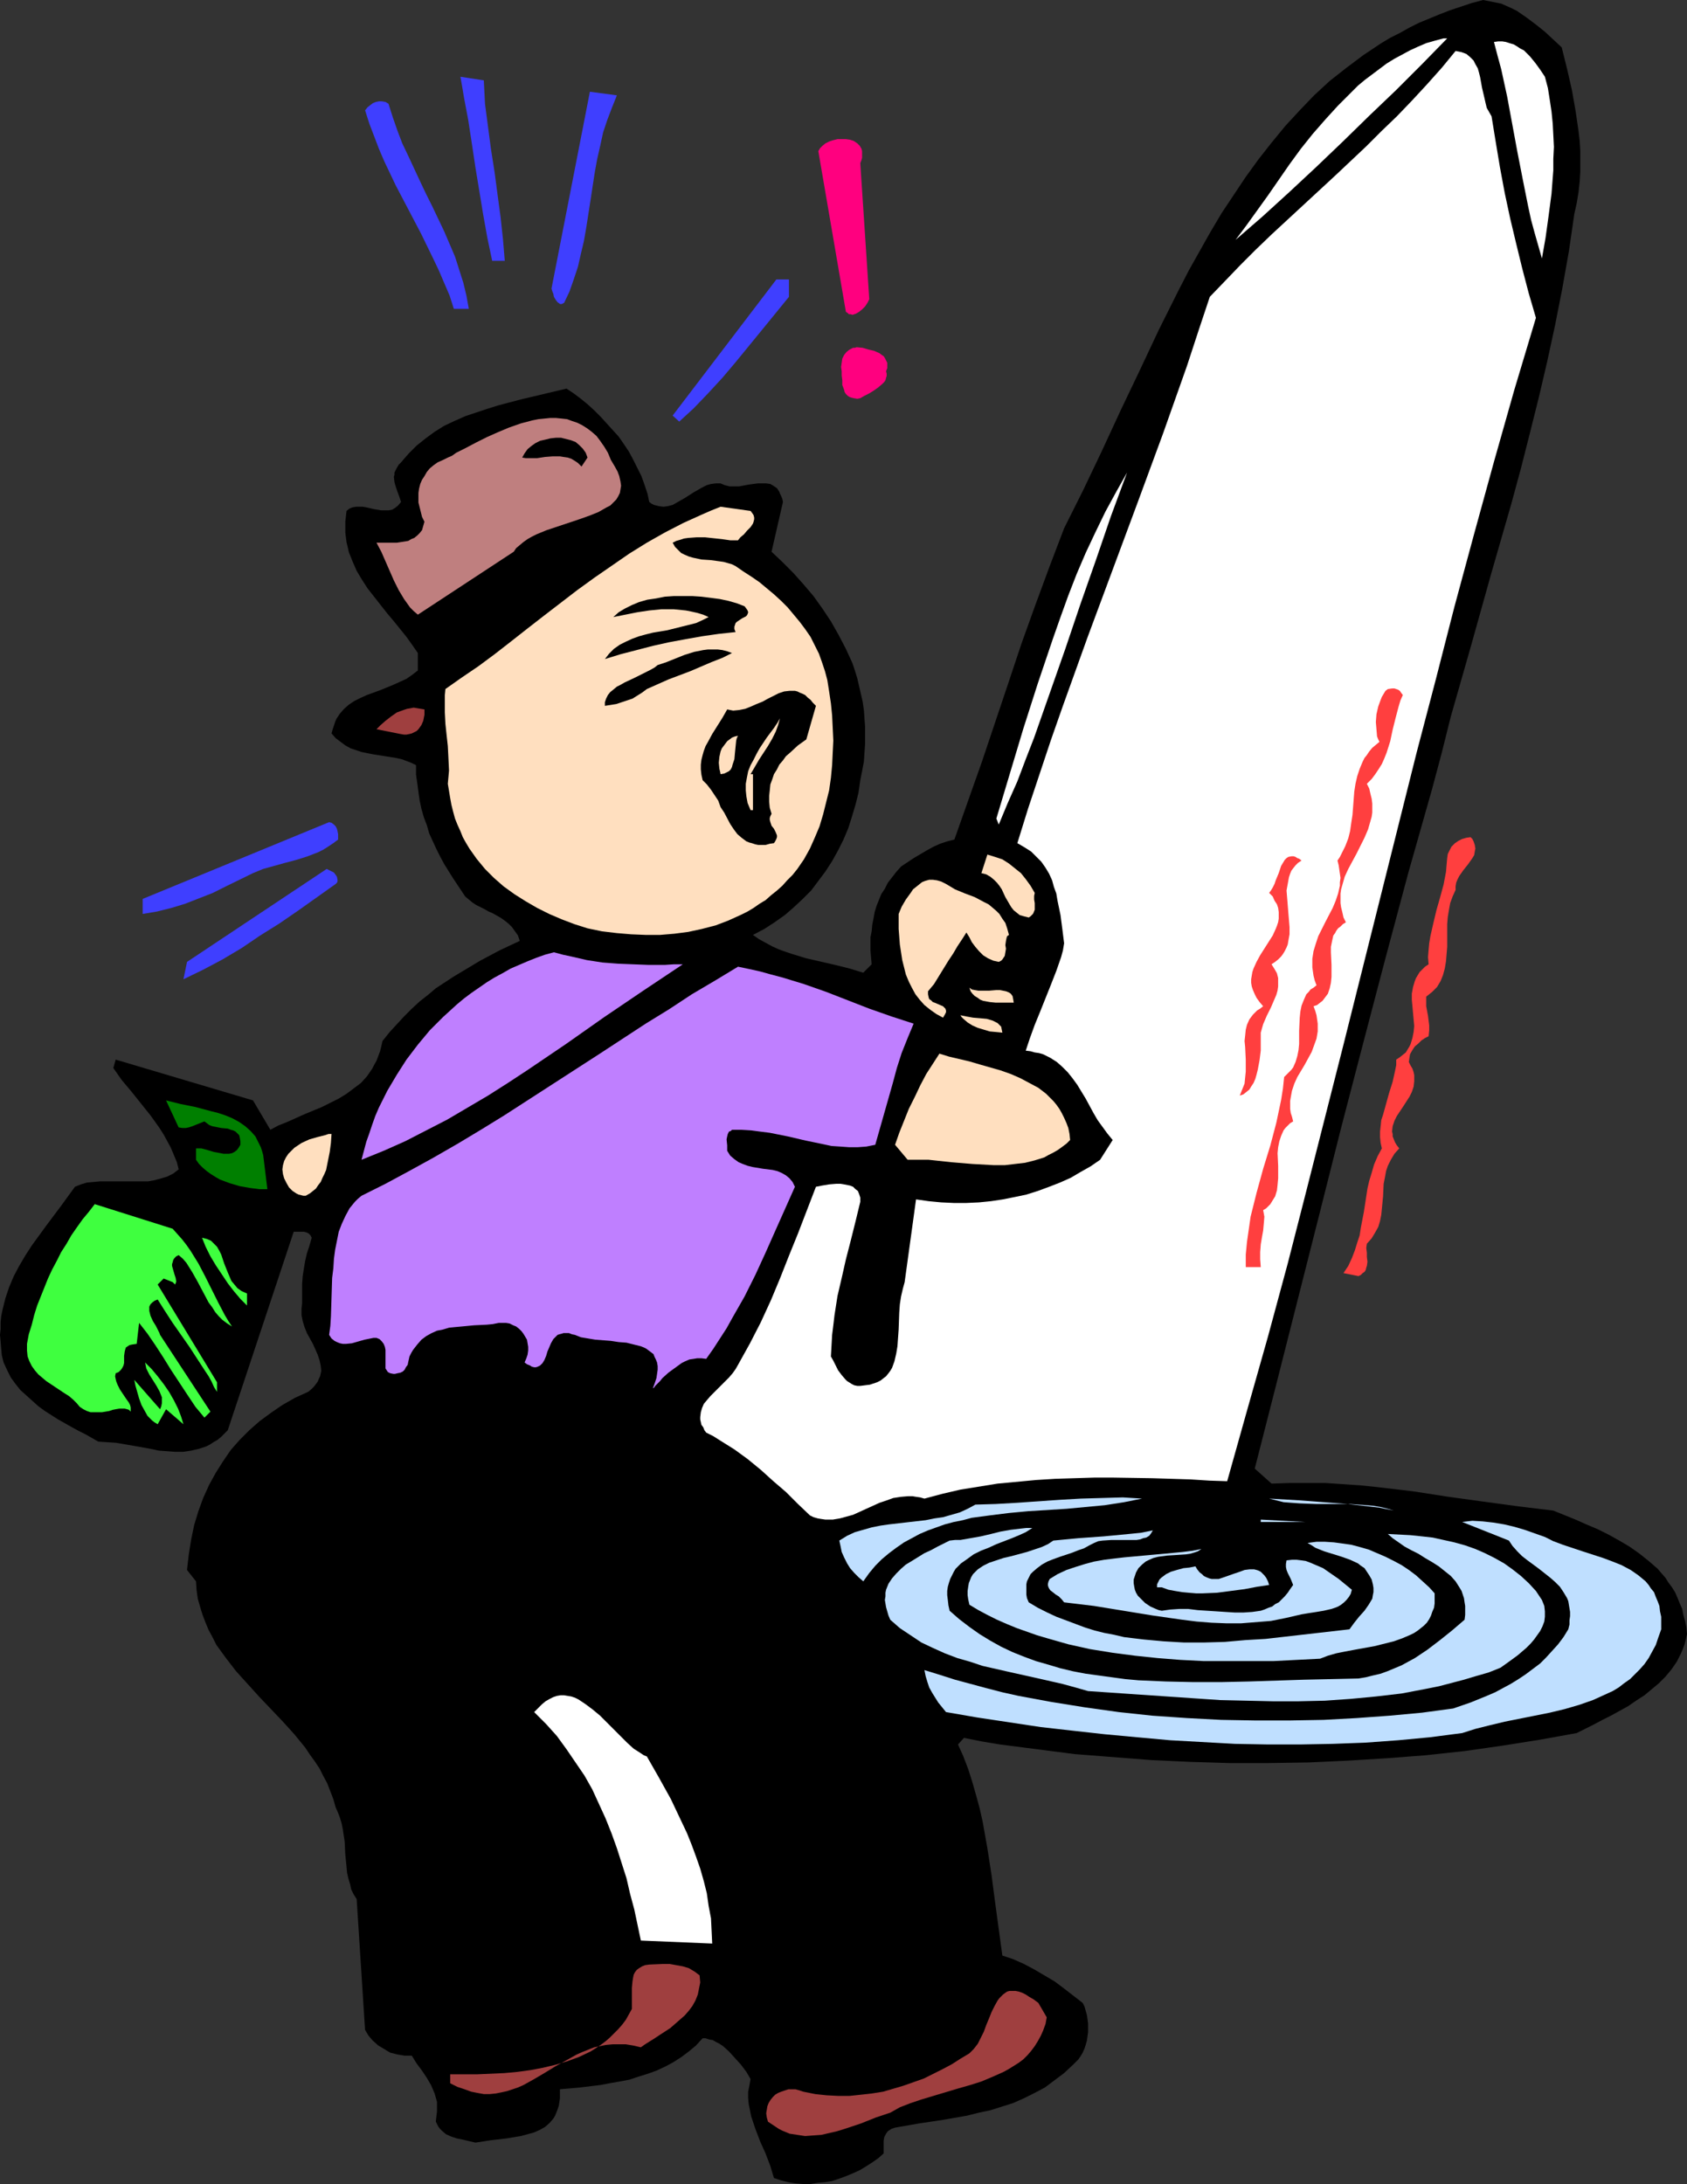 <?xml version="1.0" encoding="UTF-8" standalone="no"?>
<svg
   version="1.0"
   width="120.294mm"
   height="155.711mm"
   id="svg48"
   sodipodi:docname="Fishing 045.wmf"
   xmlns:inkscape="http://www.inkscape.org/namespaces/inkscape"
   xmlns:sodipodi="http://sodipodi.sourceforge.net/DTD/sodipodi-0.dtd"
   xmlns="http://www.w3.org/2000/svg"
   xmlns:svg="http://www.w3.org/2000/svg">
  <rect width="100%" height="100%" fill="#333333" stroke="none"/>
  <sodipodi:namedview
     id="namedview48"
     pagecolor="#ffffff"
     bordercolor="#000000"
     borderopacity="0.25"
     inkscape:showpageshadow="2"
     inkscape:pageopacity="0.0"
     inkscape:pagecheckerboard="0"
     inkscape:deskcolor="#d1d1d1"
     inkscape:document-units="mm" />
  <defs
     id="defs1">
    <pattern
       id="WMFhbasepattern"
       patternUnits="userSpaceOnUse"
       width="6"
       height="6"
       x="0"
       y="0" />
  </defs>
  <path
     style="fill:#000000;fill-opacity:1;fill-rule:evenodd;stroke:none"
     d="m 420.886,12.766 1.454,5.817 1.293,5.656 0.969,5.494 0.808,5.494 0.323,2.747 0.162,2.747 v 2.747 2.747 l -0.162,2.747 -0.323,2.909 -0.485,2.909 -0.646,2.909 -1.454,10.019 -1.777,10.019 -1.939,9.857 -2.1,9.695 -2.262,9.695 -2.424,9.695 -2.424,9.534 -2.585,9.534 -5.493,19.068 -5.332,19.068 -5.493,19.229 -2.424,9.695 -2.585,9.695 -6.463,22.784 -6.14,22.946 -5.978,22.784 -5.978,22.946 -5.816,23.108 -5.816,22.946 -5.816,22.946 -5.816,22.784 4.524,4.04 4.847,-0.162 h 4.847 4.847 l 4.847,0.323 4.685,0.323 4.685,0.485 9.533,1.131 9.371,1.454 9.371,1.293 9.533,1.293 9.371,1.131 5.978,2.424 2.908,1.293 3.07,1.293 2.908,1.454 2.908,1.616 2.747,1.616 2.747,1.939 2.424,1.939 2.424,2.101 2.1,2.424 0.808,1.293 0.969,1.293 0.808,1.293 0.646,1.454 0.646,1.616 0.646,1.454 0.323,1.616 0.485,1.778 0.323,1.616 0.162,1.778 -0.323,1.454 -0.323,1.293 -0.485,1.293 -0.485,1.131 -1.131,2.262 -1.454,2.101 -1.616,1.939 -1.777,1.778 -1.939,1.616 -1.939,1.616 -2.262,1.454 -2.1,1.454 -4.685,2.585 -2.262,1.131 -2.424,1.293 -4.524,2.262 -9.856,1.778 -10.179,1.616 -10.179,1.454 -10.502,1.131 -10.502,0.808 -10.502,0.646 -10.664,0.485 -10.664,0.162 h -10.502 l -10.664,-0.323 -10.502,-0.485 -10.34,-0.808 -10.34,-0.808 -10.017,-1.293 -10.017,-1.293 -4.847,-0.808 -4.847,-0.97 -1.616,1.778 1.454,3.232 1.293,3.393 1.131,3.555 0.969,3.393 0.969,3.555 0.808,3.555 1.293,7.272 1.131,7.272 0.969,7.433 0.969,7.11 0.969,7.11 2.908,0.97 2.908,1.293 2.747,1.454 2.747,1.616 2.747,1.616 2.585,1.939 5.009,3.878 0.485,0.97 0.323,1.131 0.323,1.131 0.162,1.131 0.162,1.131 v 1.293 1.131 l -0.162,1.131 -0.162,1.131 -0.323,1.131 -0.323,0.97 -0.485,1.131 -0.485,0.808 -0.646,0.97 -0.646,0.646 -0.808,0.808 -2.424,2.262 -2.585,1.939 -2.585,1.939 -2.747,1.454 -2.908,1.454 -2.908,1.293 -3.07,0.97 -3.07,0.97 -3.07,0.646 -3.231,0.808 -6.463,1.131 -6.463,0.97 -6.463,1.131 -0.485,0.162 -0.485,0.162 -0.485,0.323 -0.485,0.323 -0.485,0.646 -0.485,0.97 -0.162,0.97 v 1.131 2.262 l -1.454,1.293 -1.616,1.131 -1.777,1.131 -1.616,0.97 -1.777,0.808 -1.939,0.808 -1.777,0.646 -1.939,0.646 -1.939,0.323 -1.939,0.162 -1.939,0.323 h -1.939 l -2.1,-0.162 -1.939,-0.323 -1.939,-0.485 -1.939,-0.646 -0.969,-3.232 -1.293,-3.393 -1.454,-3.232 -1.293,-3.393 -1.131,-3.393 -0.323,-1.616 -0.323,-1.616 -0.162,-1.616 v -1.778 l 0.323,-1.616 0.323,-1.778 -1.131,-1.939 -1.454,-1.939 -1.616,-1.778 -1.616,-1.778 -1.616,-1.454 -0.969,-0.646 -0.969,-0.485 -0.808,-0.485 -0.969,-0.162 -0.969,-0.323 h -0.808 l -1.777,1.939 -1.939,1.616 -1.939,1.454 -2.262,1.454 -2.1,1.131 -2.424,1.131 -2.262,0.808 -2.585,0.808 -2.424,0.808 -2.585,0.485 -2.747,0.485 -2.585,0.485 -5.332,0.646 -5.493,0.485 v 1.293 1.131 l -0.162,1.131 -0.162,0.97 -0.323,0.97 -0.323,0.808 -0.323,0.808 -0.485,0.808 -0.969,1.131 -1.293,1.131 -1.454,0.808 -1.454,0.646 -1.777,0.485 -1.777,0.485 -1.939,0.323 -1.939,0.323 -4.201,0.485 -4.201,0.646 -3.393,-0.808 -1.616,-0.323 -1.454,-0.485 -1.454,-0.646 -1.131,-0.97 -0.485,-0.485 -0.485,-0.646 -0.323,-0.646 -0.323,-0.646 0.162,-1.454 0.162,-1.293 v -1.293 -1.293 l -0.323,-1.131 -0.323,-1.131 -0.485,-1.131 -0.485,-1.131 -1.131,-1.939 -1.293,-1.939 -1.454,-1.939 -1.293,-2.101 h -1.939 l -1.939,-0.323 -1.939,-0.485 -1.616,-0.97 -1.616,-0.97 -1.454,-1.293 -1.131,-1.293 -0.485,-0.808 -0.485,-0.808 -2.262,-35.227 -0.808,-1.293 -0.646,-1.293 -0.323,-1.454 -0.485,-1.616 -0.323,-1.454 -0.162,-1.778 -0.323,-3.232 -0.162,-3.393 -0.485,-3.232 -0.323,-1.616 -0.485,-1.616 -0.485,-1.293 -0.646,-1.454 -0.646,-2.262 -0.808,-2.101 -0.808,-2.101 -1.131,-2.101 -0.969,-1.939 -1.293,-1.939 -1.293,-1.778 -1.293,-1.939 -2.908,-3.555 -3.07,-3.393 -3.231,-3.393 -3.231,-3.393 -3.07,-3.393 -3.07,-3.393 -2.747,-3.555 -1.293,-1.778 -1.293,-1.778 -0.969,-1.939 -1.131,-2.101 -0.808,-1.939 -0.808,-2.101 -0.646,-2.101 -0.646,-2.262 -0.323,-2.262 -0.162,-2.424 -2.424,-3.07 0.485,-4.201 0.646,-4.04 0.808,-3.878 1.131,-3.717 1.293,-3.555 1.616,-3.555 1.777,-3.232 1.939,-3.07 2.1,-3.07 2.424,-2.747 2.585,-2.585 2.747,-2.424 3.07,-2.262 3.07,-2.101 3.393,-1.939 3.555,-1.616 0.808,-0.646 0.808,-0.808 0.485,-0.646 0.485,-0.646 0.323,-0.808 0.323,-0.646 0.323,-1.454 -0.162,-1.454 -0.323,-1.454 -0.485,-1.454 -0.646,-1.454 -0.646,-1.454 -0.808,-1.454 -0.808,-1.454 -0.646,-1.616 -0.485,-1.616 -0.323,-1.616 v -1.616 l 0.162,-1.616 v -1.454 -1.293 -2.424 l 0.162,-2.101 0.323,-2.101 0.323,-1.939 0.485,-2.101 0.646,-1.939 0.646,-2.262 -0.323,-0.646 -0.485,-0.485 -0.646,-0.323 -0.646,-0.162 h -1.293 -1.454 l -17.773,53.487 -0.969,0.97 -0.808,0.808 -0.969,0.808 -1.131,0.646 -0.969,0.646 -0.969,0.485 -1.939,0.646 -2.1,0.485 -2.1,0.323 h -2.262 l -2.1,-0.162 -2.262,-0.162 -2.262,-0.485 -4.524,-0.808 -4.685,-0.808 -2.424,-0.162 -2.424,-0.162 -3.393,-1.939 -1.939,-0.97 -1.777,-0.97 -3.716,-2.101 -3.555,-2.262 -1.777,-1.293 -1.616,-1.454 -1.616,-1.454 L 5.493,374.568 4.201,372.952 2.908,371.175 1.939,369.236 0.969,367.135 0.485,365.196 0.323,363.418 0.162,361.479 0,359.702 0.162,358.086 v -1.778 l 0.162,-1.616 0.323,-1.616 0.808,-3.232 0.969,-2.909 1.293,-3.07 1.454,-2.747 1.616,-2.747 1.777,-2.747 3.878,-5.332 3.878,-5.171 3.878,-5.333 1.616,-0.646 1.616,-0.485 1.777,-0.162 1.777,-0.162 h 3.716 3.716 3.716 1.777 l 1.777,-0.323 1.777,-0.485 1.616,-0.485 1.616,-0.808 1.454,-1.131 -0.485,-1.939 -0.808,-1.939 -0.808,-1.939 -0.969,-1.778 -0.969,-1.778 -1.131,-1.778 -2.424,-3.393 -2.585,-3.232 -2.585,-3.232 -2.585,-3.07 -2.262,-3.232 0.646,-2.262 36.999,10.988 4.685,7.918 2.1,-1.131 2.424,-0.97 4.685,-2.101 4.685,-1.939 2.262,-1.131 2.262,-1.131 2.1,-1.293 1.939,-1.454 1.939,-1.454 1.616,-1.778 1.454,-2.101 0.485,-0.97 0.646,-1.131 0.485,-1.293 0.485,-1.293 0.323,-1.293 0.323,-1.454 1.939,-2.424 1.939,-2.101 1.939,-2.101 2.1,-2.101 2.1,-1.939 2.262,-1.778 2.1,-1.778 4.685,-3.07 2.424,-1.454 4.847,-2.909 5.17,-2.747 5.493,-2.585 -0.485,-1.454 -0.808,-1.131 -0.808,-1.131 -0.808,-0.808 -0.969,-0.808 -1.131,-0.808 -2.262,-1.293 -1.131,-0.485 -1.131,-0.646 -2.262,-1.131 -0.969,-0.646 -0.969,-0.808 -0.969,-0.808 -0.646,-0.97 -2.585,-3.878 -2.424,-3.878 -1.131,-2.101 -0.969,-1.939 -1.939,-4.201 -0.646,-2.262 -0.808,-2.101 -0.646,-2.262 -0.485,-2.262 -0.323,-2.262 -0.323,-2.424 -0.323,-2.262 v -2.585 l -1.293,-0.646 -1.293,-0.485 -1.293,-0.485 -1.454,-0.323 -3.07,-0.485 -3.07,-0.485 -3.231,-0.646 -1.454,-0.485 -1.454,-0.485 -1.454,-0.808 -1.293,-0.97 -1.293,-0.97 -1.131,-1.293 0.323,-1.131 0.323,-0.97 0.323,-0.97 0.323,-0.808 0.969,-1.454 1.131,-1.293 1.293,-1.131 1.454,-0.97 1.616,-0.808 1.777,-0.808 3.555,-1.293 3.555,-1.454 1.777,-0.808 1.777,-0.808 1.616,-1.131 1.454,-1.131 v -4.686 l -1.454,-2.101 -1.616,-2.262 -3.393,-4.201 -1.777,-2.101 -1.777,-2.262 -1.777,-2.262 -1.777,-2.262 -1.454,-2.262 -1.454,-2.424 -1.131,-2.585 -0.969,-2.424 -0.646,-2.747 -0.323,-2.585 v -1.454 -1.454 l 0.162,-1.454 0.162,-1.454 0.808,-0.646 0.808,-0.323 0.969,-0.162 h 0.808 0.969 l 0.969,0.162 2.1,0.485 1.939,0.323 h 0.969 0.969 l 0.969,-0.162 0.808,-0.485 0.808,-0.646 0.808,-0.97 -0.485,-1.454 -0.485,-1.293 -0.485,-1.454 -0.323,-1.131 -0.162,-1.454 0.162,-0.485 v -0.646 l 0.323,-0.646 0.323,-0.646 0.485,-0.808 0.646,-0.646 0.969,-1.131 1.131,-1.293 2.1,-2.101 2.424,-1.939 2.424,-1.778 2.585,-1.616 2.747,-1.293 2.908,-1.293 2.908,-0.97 2.908,-0.97 3.07,-0.97 6.14,-1.616 6.14,-1.454 6.14,-1.454 1.939,1.293 1.939,1.454 1.777,1.454 1.777,1.616 1.777,1.778 1.616,1.778 1.616,1.778 1.616,1.778 1.454,2.101 1.293,1.939 1.131,2.101 1.131,2.262 1.131,2.262 0.808,2.262 0.808,2.424 0.485,2.262 0.646,0.485 0.646,0.323 1.293,0.323 1.293,0.162 1.131,-0.162 1.293,-0.323 1.131,-0.646 1.131,-0.646 1.131,-0.646 2.262,-1.454 1.131,-0.646 1.131,-0.646 1.293,-0.646 1.131,-0.323 1.293,-0.162 h 1.293 l 1.131,0.485 1.293,0.323 h 1.293 1.293 l 2.585,-0.485 2.424,-0.323 h 1.131 1.131 l 1.131,0.162 0.808,0.485 0.969,0.646 0.323,0.485 0.323,0.485 0.162,0.485 0.323,0.646 0.323,0.808 0.162,0.808 -3.07,13.412 v 0 l 2.908,2.747 2.908,2.909 2.747,3.07 2.747,3.232 2.424,3.393 2.262,3.393 2.1,3.717 1.939,3.717 1.777,3.878 0.646,1.939 0.646,2.101 0.485,2.101 0.485,2.101 0.485,2.101 0.323,2.262 0.162,2.262 0.162,2.262 v 2.262 2.424 l -0.162,2.262 -0.162,2.424 -0.485,2.585 -0.485,2.424 -0.485,3.393 -0.808,3.232 -0.969,3.232 -0.969,3.07 -1.293,3.07 -1.454,2.909 -1.616,2.909 -1.777,2.747 -1.939,2.585 -1.939,2.585 -2.262,2.262 -2.424,2.262 -2.424,2.101 -2.747,1.939 -2.747,1.778 -3.07,1.616 1.616,1.131 1.777,0.97 1.777,0.97 1.777,0.808 1.777,0.646 1.939,0.646 3.716,1.131 7.755,1.778 3.878,0.97 3.716,1.131 2.262,-2.262 -0.323,-3.717 v -1.778 -1.778 l 0.323,-1.616 0.162,-1.778 0.323,-1.616 0.323,-1.778 0.485,-1.616 0.646,-1.616 0.646,-1.616 0.969,-1.454 0.808,-1.616 1.131,-1.454 1.131,-1.454 1.293,-1.454 3.393,-2.262 3.554,-2.101 1.777,-0.97 1.777,-0.808 1.939,-0.646 1.939,-0.485 3.716,-10.503 3.716,-10.503 7.109,-21.168 3.555,-10.665 3.716,-10.342 3.878,-10.503 3.878,-10.18 2.585,-5.171 2.585,-5.171 5.009,-10.503 5.009,-10.827 5.17,-10.827 5.17,-10.988 5.332,-10.665 2.747,-5.333 2.908,-5.171 2.908,-5.171 3.07,-5.171 3.231,-4.848 3.231,-4.848 3.393,-4.686 3.555,-4.525 3.716,-4.525 3.878,-4.201 3.878,-4.04 4.201,-3.878 4.524,-3.555 4.524,-3.393 4.847,-3.232 2.424,-1.454 2.585,-1.293 2.585,-1.454 2.585,-1.293 2.747,-1.131 2.747,-1.131 2.908,-1.131 2.908,-0.97 2.908,-0.97 L 399.72,0 l 1.616,0.323 1.616,0.323 1.616,0.323 1.454,0.646 1.454,0.646 1.293,0.646 2.585,1.778 2.585,1.939 2.424,1.939 2.262,2.101 z"
     id="path1" />
  <path
     style="fill:#ffffff;fill-opacity:1;fill-rule:evenodd;stroke:none"
     d="m 390.026,10.342 -6.786,6.948 -6.947,6.948 -7.271,6.948 -7.109,6.948 -7.271,6.948 -7.109,6.625 -7.271,6.625 -7.271,6.302 2.908,-3.878 2.908,-4.04 2.908,-4.04 2.908,-4.201 2.908,-4.201 3.07,-4.201 3.231,-4.04 3.393,-3.878 3.393,-3.717 3.555,-3.555 1.777,-1.778 1.939,-1.616 1.939,-1.454 1.939,-1.454 1.939,-1.454 2.1,-1.293 2.1,-1.131 2.1,-1.131 2.1,-0.97 2.262,-0.97 2.262,-0.646 2.424,-0.646 z"
     id="path2" />
  <path
     style="fill:#ffffff;fill-opacity:1;fill-rule:evenodd;stroke:none"
     d="m 416.362,20.684 0.808,3.07 0.485,3.07 0.485,3.232 0.323,3.232 0.162,3.07 0.162,3.232 -0.162,3.232 v 3.07 l -0.485,6.302 -0.808,6.14 -0.808,5.817 -0.969,5.494 -0.969,-3.393 -0.969,-3.393 -0.969,-3.555 -0.808,-3.717 -1.454,-7.272 -1.454,-7.433 -2.747,-14.866 -1.616,-7.433 -0.969,-3.555 -0.969,-3.717 1.131,-0.162 h 1.131 l 0.969,0.162 0.969,0.323 1.131,0.323 0.808,0.485 0.969,0.646 0.969,0.485 1.616,1.616 1.454,1.778 1.293,1.778 z"
     id="path3" />
  <path
     style="fill:#ffffff;fill-opacity:1;fill-rule:evenodd;stroke:none"
     d="m 401.982,31.349 1.131,6.948 1.131,6.787 1.293,6.948 1.454,6.787 1.616,6.787 1.616,6.625 1.777,6.787 1.939,6.625 -5.816,19.391 -5.493,19.391 -5.332,19.391 -5.332,19.714 -5.009,19.553 -5.17,19.714 -19.711,78.695 -10.017,39.428 -5.009,19.553 -5.332,19.714 -5.493,19.391 -5.493,19.553 -4.847,-0.162 -5.009,-0.323 -10.34,-0.323 -10.34,-0.162 h -5.332 l -5.332,0.162 -5.17,0.162 -5.17,0.323 -5.17,0.485 -5.17,0.485 -5.009,0.808 -5.009,0.808 -4.847,1.131 -4.847,1.293 -1.131,-0.323 -1.131,-0.162 -0.969,-0.162 h -1.131 l -1.939,0.162 -2.1,0.323 -1.777,0.646 -1.939,0.646 -3.555,1.616 -3.554,1.616 -1.777,0.485 -1.777,0.485 -1.939,0.323 h -1.939 l -1.131,-0.162 -0.969,-0.162 -1.131,-0.323 -0.969,-0.485 -3.231,-3.07 -3.231,-3.232 -3.393,-2.909 -3.393,-3.07 -3.555,-2.909 -3.554,-2.585 -3.878,-2.424 -1.777,-1.131 -1.939,-0.97 -0.485,-0.646 -0.323,-0.808 -0.485,-0.646 -0.323,-1.454 v -0.646 l 0.162,-1.293 0.323,-1.131 0.485,-1.131 0.808,-0.97 0.969,-1.131 1.939,-1.939 2.1,-2.101 0.969,-0.97 0.969,-1.131 0.808,-1.131 0.646,-1.131 3.231,-5.817 2.908,-5.656 2.747,-5.979 2.424,-5.817 2.424,-6.14 2.424,-5.979 2.424,-6.302 2.424,-6.302 1.616,-0.323 1.939,-0.323 1.939,-0.162 h 1.131 l 0.969,0.162 0.808,0.162 0.808,0.162 0.808,0.323 0.646,0.646 0.646,0.485 0.323,0.808 0.323,0.97 v 1.131 l -1.293,5.333 -1.293,5.171 -1.293,5.009 -1.131,5.009 -1.131,4.848 -0.808,5.171 -0.323,2.747 -0.323,2.585 -0.162,2.909 -0.162,2.909 0.646,1.131 0.646,1.293 0.646,1.293 0.969,1.293 0.969,1.131 0.485,0.485 1.293,0.808 0.646,0.323 0.808,0.162 h 0.808 l 1.293,-0.162 1.293,-0.162 0.969,-0.323 0.969,-0.323 0.969,-0.485 0.808,-0.646 0.646,-0.485 0.646,-0.808 0.485,-0.646 0.485,-0.808 0.646,-1.778 0.485,-2.101 0.323,-1.939 0.162,-2.262 0.162,-2.262 0.162,-4.525 0.162,-2.262 0.323,-2.101 0.485,-2.101 0.485,-1.778 3.07,-22.3 3.393,0.485 3.393,0.323 3.393,0.162 h 3.393 l 3.393,-0.162 3.231,-0.323 3.231,-0.485 3.231,-0.646 3.07,-0.646 3.07,-0.97 3.07,-1.131 2.908,-1.131 2.908,-1.293 2.747,-1.616 2.585,-1.454 2.585,-1.778 3.393,-5.332 -1.454,-1.778 -1.293,-1.778 -1.293,-1.778 -1.131,-1.939 -2.1,-3.878 -2.262,-3.717 -1.293,-1.778 -1.293,-1.616 -1.454,-1.454 -1.454,-1.293 -1.777,-1.131 -1.939,-0.97 -1.131,-0.323 -1.131,-0.162 -1.131,-0.323 -1.293,-0.162 1.131,-3.393 1.293,-3.555 1.454,-3.555 2.908,-7.272 1.454,-3.717 1.293,-3.717 0.485,-1.778 0.323,-1.939 -0.485,-3.878 -0.485,-3.717 -0.808,-3.878 -0.323,-1.939 -0.646,-1.778 -0.485,-1.778 -0.808,-1.778 -0.969,-1.616 -1.131,-1.616 -1.293,-1.293 -1.454,-1.454 -1.777,-1.131 -1.939,-1.131 2.908,-9.372 3.07,-9.211 3.07,-9.211 3.231,-9.211 6.624,-18.421 6.786,-18.26 6.786,-18.26 6.786,-18.421 6.463,-18.26 3.07,-9.372 3.07,-9.211 4.201,-4.363 4.039,-4.201 4.201,-4.201 4.201,-4.04 8.563,-7.918 8.563,-7.918 8.402,-7.918 4.039,-4.04 4.201,-4.04 4.039,-4.201 4.039,-4.363 4.039,-4.525 3.716,-4.525 0.808,0.162 0.808,0.162 1.293,0.485 0.969,0.808 0.969,0.97 0.485,0.97 0.646,1.131 0.323,1.131 0.323,1.293 0.485,2.747 0.646,2.747 0.323,1.454 0.323,1.293 0.646,1.131 z"
     id="path4" />
  <path
     style="fill:#3f3fff;fill-opacity:1;fill-rule:evenodd;stroke:none"
     d="m 130.386,21.653 0.323,6.302 0.808,6.14 0.808,6.14 0.969,6.14 0.808,6.14 0.808,5.979 0.646,5.979 0.485,5.817 h -3.393 l -1.293,-6.14 -1.131,-6.302 -2.1,-12.766 -0.969,-6.464 -0.969,-6.302 -1.131,-5.979 -0.485,-2.909 -0.485,-2.747 z"
     id="path5" />
  <path
     style="fill:#3f3fff;fill-opacity:1;fill-rule:evenodd;stroke:none"
     d="m 166.254,25.693 -1.293,3.232 -1.293,3.393 -1.131,3.393 -0.808,3.717 -0.808,3.555 -0.646,3.555 -1.131,7.433 -1.131,7.272 -0.646,3.717 -0.808,3.393 -0.808,3.555 -1.131,3.393 -1.131,3.232 -1.454,3.07 -0.323,0.162 -0.323,0.162 h -0.485 l -0.162,-0.162 -0.485,-0.323 -0.485,-0.646 -0.485,-0.808 -0.162,-0.808 -0.323,-0.808 -0.162,-0.646 10.34,-53.002 z"
     id="path6" />
  <path
     style="fill:#3f3fff;fill-opacity:1;fill-rule:evenodd;stroke:none"
     d="m 104.696,27.955 1.131,3.555 1.293,3.717 1.293,3.393 1.616,3.393 3.231,6.948 1.616,3.393 1.616,3.232 3.231,6.787 1.454,3.393 1.454,3.393 1.131,3.555 1.131,3.555 0.808,3.393 0.646,3.555 h -4.039 l -1.131,-3.555 -1.454,-3.393 -1.454,-3.393 -1.616,-3.393 -3.231,-6.625 -3.393,-6.464 -3.393,-6.464 -3.07,-6.464 -1.454,-3.393 -1.293,-3.393 -1.293,-3.393 -1.131,-3.555 0.646,-0.808 0.808,-0.646 0.646,-0.485 0.808,-0.323 0.808,-0.162 h 0.808 l 0.969,0.162 z"
     id="path7" />
  <path
     style="fill:#ff007f;fill-opacity:1;fill-rule:evenodd;stroke:none"
     d="m 231.851,43.953 2.424,36.681 -0.485,0.97 -0.646,0.97 -0.808,0.808 -0.808,0.646 -0.808,0.485 -0.969,0.323 -0.485,-0.162 h -0.485 l -0.323,-0.323 -0.485,-0.323 -7.432,-43.306 0.485,-0.808 0.646,-0.646 0.808,-0.646 0.969,-0.485 0.969,-0.323 1.293,-0.323 h 1.131 1.131 l 1.131,0.162 0.969,0.323 0.969,0.646 0.646,0.646 0.485,0.808 0.162,0.646 v 0.485 0.646 0.646 l -0.162,0.646 z"
     id="path8" />
  <path
     style="fill:#3f3fff;fill-opacity:1;fill-rule:evenodd;stroke:none"
     d="m 212.624,79.988 -3.554,4.363 -3.555,4.363 -7.271,8.888 -3.554,4.201 -3.878,4.201 -3.878,4.04 -1.939,1.778 -1.939,1.778 -1.777,-1.616 27.951,-36.681 h 3.393 z"
     id="path9" />
  <path
     style="fill:#ff007f;fill-opacity:1;fill-rule:evenodd;stroke:none"
     d="m 238.798,100.025 0.162,0.646 v 0.646 l -0.162,0.485 -0.162,0.646 -0.323,0.485 -0.485,0.485 -1.131,0.97 -1.131,0.808 -1.293,0.808 -1.293,0.646 -1.131,0.646 -0.808,0.162 -0.969,-0.162 -0.646,-0.162 -0.485,-0.162 -0.485,-0.323 -0.485,-0.485 -0.323,-0.485 -0.162,-0.646 -0.485,-1.293 v -1.293 l -0.162,-1.293 v -1.131 l -0.162,-1.131 0.162,-1.131 0.162,-1.131 0.485,-0.97 0.646,-0.808 0.808,-0.646 0.969,-0.485 h 0.485 l 0.485,-0.162 1.616,0.162 1.616,0.485 1.454,0.323 1.454,0.646 0.646,0.485 0.485,0.323 0.323,0.485 0.323,0.646 0.323,0.646 v 0.646 0.808 z"
     id="path10" />
  <path
     style="fill:#bf7f7f;fill-opacity:1;fill-rule:evenodd;stroke:none"
     d="m 164.638,123.94 0.969,1.616 0.808,1.454 0.485,1.293 0.323,1.454 0.162,1.131 -0.162,0.97 -0.162,0.97 -0.485,0.97 -0.485,0.808 -0.808,0.808 -0.808,0.808 -0.969,0.485 -1.131,0.646 -1.131,0.646 -2.424,0.97 -2.747,0.97 -2.908,0.97 -2.908,0.97 -2.908,0.97 -2.747,1.131 -1.293,0.646 -1.131,0.646 -1.131,0.808 -0.969,0.808 -0.969,0.808 -0.646,0.97 v 0 l -25.851,16.967 -1.131,-0.97 -0.969,-0.97 -1.616,-2.262 -1.454,-2.424 -1.293,-2.585 -2.262,-5.171 -1.131,-2.585 -1.293,-2.424 h 1.616 1.939 1.939 l 2.1,-0.323 0.969,-0.162 0.808,-0.485 0.808,-0.323 0.808,-0.646 0.646,-0.646 0.646,-0.808 0.323,-1.131 0.323,-1.131 -0.646,-1.293 -0.323,-1.293 -0.323,-1.293 -0.323,-1.293 v -1.293 -1.293 l 0.162,-1.131 0.323,-1.293 0.485,-1.131 0.646,-0.97 0.646,-1.131 0.808,-0.97 0.969,-0.808 1.131,-0.808 1.454,-0.646 1.293,-0.646 1.131,-0.485 1.131,-0.808 2.585,-1.293 2.747,-1.454 2.908,-1.454 2.908,-1.293 3.07,-1.293 3.231,-1.131 3.07,-0.808 1.616,-0.323 1.616,-0.162 1.616,-0.162 h 1.454 l 1.616,0.162 1.454,0.162 1.293,0.485 1.454,0.485 1.293,0.646 1.293,0.808 1.293,0.97 1.293,1.131 0.969,1.293 1.131,1.616 0.969,1.616 z"
     id="path11" />
  <path
     style="fill:#000000;fill-opacity:1;fill-rule:evenodd;stroke:none"
     d="m 158.337,123.294 -1.616,2.424 -0.969,-0.97 -0.969,-0.646 -0.808,-0.485 -0.969,-0.323 -1.131,-0.162 -0.969,-0.162 h -1.939 l -2.1,0.162 -2.1,0.323 h -1.939 -1.131 l -0.969,-0.162 0.646,-1.131 0.808,-1.131 0.969,-0.808 1.131,-0.808 1.293,-0.646 1.454,-0.323 1.293,-0.323 1.454,-0.162 h 1.454 l 1.293,0.323 1.293,0.323 1.293,0.485 0.969,0.808 0.969,0.97 0.808,1.131 z"
     id="path12" />
  <path
     style="fill:#ffffff;fill-opacity:1;fill-rule:evenodd;stroke:none"
     d="m 303.749,127.334 -4.362,11.796 -4.039,11.796 -4.201,11.958 -4.039,11.958 -4.201,11.958 -4.201,11.958 -2.262,5.817 -2.262,5.979 -2.585,5.817 -2.424,5.817 -0.646,-1.616 7.271,-24.239 3.878,-12.119 4.039,-11.958 2.1,-5.979 2.1,-5.817 2.262,-5.817 2.424,-5.656 2.585,-5.494 2.747,-5.656 2.908,-5.332 z"
     id="path13" />
  <path
     style="fill:#ffdfbf;fill-opacity:1;fill-rule:evenodd;stroke:none"
     d="m 202.284,137.676 0.485,0.646 0.323,0.485 0.162,0.646 v 0.485 l -0.162,0.646 -0.162,0.485 -0.646,0.97 -0.969,0.97 -0.808,0.97 -0.969,0.808 -0.646,0.808 h -2.1 l -2.262,-0.323 -4.524,-0.485 h -2.262 l -2.262,0.162 -1.131,0.162 -0.969,0.323 -1.131,0.323 -0.969,0.485 0.646,1.131 0.808,0.808 0.808,0.808 0.969,0.485 1.131,0.485 1.131,0.323 2.262,0.485 2.424,0.162 2.424,0.323 1.131,0.162 1.131,0.323 1.131,0.323 0.969,0.485 2.1,1.454 2.262,1.454 2.1,1.454 1.939,1.616 1.939,1.616 1.939,1.778 1.777,1.778 1.616,1.939 1.616,1.939 1.454,1.939 1.454,2.101 1.131,2.262 1.131,2.262 0.808,2.262 0.808,2.424 0.646,2.424 0.485,3.07 0.485,3.232 0.323,3.232 0.162,3.393 0.162,3.393 -0.162,3.232 -0.162,3.393 -0.323,3.393 -0.485,3.393 -0.808,3.232 -0.808,3.232 -0.969,3.232 -1.293,3.07 -1.293,2.909 -1.616,2.909 -1.777,2.585 -1.293,1.616 -1.454,1.454 -1.293,1.454 -1.454,1.293 -1.616,1.293 -1.454,1.293 -1.616,0.97 -1.616,1.131 -1.616,0.97 -1.616,0.808 -3.555,1.616 -3.393,1.293 -3.716,0.97 -3.716,0.808 -3.716,0.485 -3.878,0.323 h -3.878 l -3.878,-0.162 -3.878,-0.323 -4.039,-0.485 -3.878,-0.808 -3.555,-1.131 -3.393,-1.293 -3.393,-1.454 -3.231,-1.616 -3.07,-1.778 -3.07,-1.939 -2.908,-2.101 -2.585,-2.262 -2.424,-2.424 -2.262,-2.747 -1.939,-2.747 -0.969,-1.616 -0.808,-1.454 -0.646,-1.616 -0.808,-1.778 -0.646,-1.616 -0.485,-1.778 -0.485,-1.939 -0.323,-1.778 -0.323,-1.939 -0.323,-1.939 0.162,-1.778 0.162,-1.778 -0.162,-3.393 -0.162,-3.232 -0.323,-2.909 -0.323,-3.07 -0.162,-3.07 v -3.07 -1.616 l 0.162,-1.616 4.362,-3.07 4.524,-3.07 4.362,-3.232 4.362,-3.393 4.524,-3.555 4.362,-3.393 9.048,-6.948 4.685,-3.393 4.685,-3.232 4.685,-3.232 4.685,-2.909 4.847,-2.747 5.009,-2.585 5.009,-2.262 2.585,-1.131 2.424,-0.97 z"
     id="path14" />
  <path
     style="fill:#000000;fill-opacity:1;fill-rule:evenodd;stroke:none"
     d="m 200.668,163.369 0.485,0.646 0.323,0.485 0.162,0.485 -0.162,0.485 -0.162,0.323 -0.323,0.323 -0.969,0.485 -0.969,0.646 -0.485,0.323 -0.323,0.323 -0.162,0.485 -0.162,0.485 v 0.646 l 0.323,0.808 -4.524,0.485 -4.524,0.646 -4.524,0.808 -4.362,0.808 -4.362,0.97 -4.362,1.131 -4.362,1.131 -4.201,1.293 1.131,-1.454 1.293,-1.293 1.616,-1.131 1.616,-0.808 1.777,-0.808 1.777,-0.646 1.777,-0.485 1.939,-0.485 1.939,-0.323 1.939,-0.323 3.878,-0.97 1.939,-0.485 1.939,-0.485 1.777,-0.808 1.616,-0.808 -1.454,-0.646 -1.616,-0.485 -1.454,-0.323 -1.616,-0.323 -1.616,-0.162 -1.616,-0.162 h -3.393 l -3.231,0.323 -3.231,0.485 -3.231,0.646 -3.231,0.646 1.454,-1.293 1.616,-0.97 1.939,-0.97 1.939,-0.808 2.262,-0.646 2.262,-0.323 2.424,-0.485 2.424,-0.162 h 2.585 2.424 l 2.424,0.162 2.585,0.323 2.424,0.323 2.262,0.485 2.262,0.646 z"
     id="path15" />
  <path
     style="fill:#000000;fill-opacity:1;fill-rule:evenodd;stroke:none"
     d="m 197.275,175.973 -2.585,1.293 -2.908,1.131 -5.655,2.424 -5.978,2.262 -5.816,2.585 -1.293,0.97 -1.293,0.808 -1.293,0.808 -1.454,0.485 -1.454,0.485 -1.454,0.485 -3.07,0.485 v -0.97 l 0.323,-0.97 0.485,-0.97 0.646,-0.808 0.808,-0.646 0.969,-0.808 0.969,-0.485 1.131,-0.646 2.424,-1.131 2.262,-1.131 2.262,-1.131 1.131,-0.646 0.808,-0.646 2.424,-0.808 2.424,-0.97 2.424,-0.97 2.585,-0.808 2.424,-0.485 1.293,-0.162 h 1.293 1.293 l 1.293,0.162 1.293,0.323 z"
     id="path16" />
  <path
     style="fill:#ff3f3f;fill-opacity:1;fill-rule:evenodd;stroke:none"
     d="m 378.07,187.284 -0.646,1.454 -0.485,1.616 -0.808,3.07 -0.808,3.232 -0.646,3.07 -0.969,3.07 -0.646,1.616 -0.646,1.454 -0.808,1.293 -0.969,1.454 -0.969,1.293 -1.293,1.293 0.646,1.293 0.323,1.454 0.323,1.293 0.162,1.293 v 1.131 1.293 l -0.162,1.131 -0.323,1.131 -0.646,2.262 -0.969,2.262 -2.1,4.201 -2.262,4.201 -0.969,2.101 -0.646,2.262 -0.323,1.131 -0.162,1.131 v 1.293 1.293 l 0.162,1.131 0.323,1.293 0.323,1.454 0.646,1.293 -0.808,0.485 -0.646,0.646 -0.646,0.485 -0.485,0.646 -0.323,0.646 -0.485,0.646 -0.323,1.454 -0.323,1.616 v 1.454 l 0.162,3.393 v 3.232 l -0.162,1.616 -0.323,1.454 -0.485,1.454 -0.485,0.646 -0.485,0.646 -0.485,0.646 -0.646,0.485 -0.808,0.646 -0.969,0.323 0.485,1.293 0.323,1.131 0.162,1.131 0.162,1.131 v 0.97 1.131 l -0.323,1.939 -0.646,1.778 -0.646,1.778 -1.939,3.555 -1.939,3.232 -0.808,1.778 -0.646,1.939 -0.323,1.778 -0.162,0.97 v 0.97 1.131 l 0.162,1.131 0.323,0.97 0.323,1.293 -0.808,0.485 -0.646,0.646 -0.646,0.646 -0.485,0.646 -0.646,1.454 -0.485,1.454 -0.323,1.616 -0.162,1.616 0.162,3.393 v 3.393 l -0.162,1.778 -0.162,1.454 -0.485,1.616 -0.808,1.293 -0.485,0.808 -0.485,0.485 -0.646,0.646 -0.808,0.485 0.323,1.778 -0.162,1.939 -0.162,1.778 -0.323,1.778 -0.323,1.939 -0.162,2.101 v 1.939 l 0.162,2.101 v 0 h -4.039 v 0 -3.393 l 0.323,-3.393 0.485,-3.393 0.485,-3.393 0.808,-3.232 0.808,-3.232 1.777,-6.464 1.939,-6.302 1.616,-6.14 0.646,-3.07 0.646,-3.07 0.485,-3.07 0.323,-3.07 0.646,-0.646 0.646,-0.646 0.646,-0.646 0.485,-0.646 0.646,-1.454 0.485,-1.616 0.323,-1.616 0.162,-1.616 v -3.555 l 0.162,-3.555 0.162,-1.616 0.323,-1.616 0.646,-1.616 0.646,-1.454 0.646,-0.646 0.485,-0.646 0.808,-0.485 0.808,-0.646 -0.485,-1.293 -0.323,-1.293 -0.323,-2.262 v -1.131 -1.131 l 0.323,-2.101 0.646,-2.101 0.646,-1.939 1.939,-3.878 1.939,-3.717 0.808,-1.939 0.646,-1.939 0.485,-2.101 v -0.97 l 0.162,-1.131 -0.162,-1.131 -0.162,-1.131 -0.162,-1.131 -0.323,-1.293 0.646,-0.97 0.485,-0.97 0.969,-1.939 0.808,-2.101 0.485,-1.939 0.323,-2.262 0.323,-2.101 0.323,-4.201 0.162,-2.101 0.323,-2.101 0.485,-2.101 0.646,-1.939 0.808,-1.939 0.485,-0.97 0.646,-0.808 0.646,-0.97 0.808,-0.97 0.969,-0.808 0.969,-0.808 -0.323,-0.646 -0.323,-0.808 -0.162,-1.939 -0.162,-1.939 0.162,-2.101 0.485,-2.101 0.646,-1.778 0.323,-0.808 0.485,-0.808 0.485,-0.808 0.646,-0.485 1.131,-0.162 h 0.646 l 0.485,0.162 0.485,0.162 0.485,0.323 0.323,0.485 z"
     id="path17" />
  <path
     style="fill:#000000;fill-opacity:1;fill-rule:evenodd;stroke:none"
     d="m 217.309,199.242 -2.262,1.616 -2.1,1.939 -1.131,0.97 -0.808,1.131 -0.969,1.131 -0.646,1.293 -0.808,1.293 -0.485,1.454 -0.485,1.293 -0.162,1.616 -0.162,1.454 v 1.616 l 0.162,1.616 0.485,1.616 -0.323,0.646 -0.162,0.485 v 0.485 l 0.162,0.646 0.323,0.97 0.646,0.808 0.485,0.97 0.323,0.808 v 0.485 l -0.162,0.485 -0.323,0.646 -0.323,0.485 -1.131,0.162 -1.131,0.323 h -1.939 l -0.808,-0.162 -0.969,-0.323 -0.646,-0.162 -0.808,-0.323 -1.293,-0.97 -1.131,-0.97 -0.969,-1.293 -0.969,-1.454 -1.616,-3.07 -0.969,-1.454 -0.646,-1.778 -0.969,-1.454 -0.969,-1.454 -1.131,-1.454 -1.131,-1.131 -0.323,-1.454 -0.162,-1.454 v -1.293 l 0.162,-1.293 0.323,-1.293 0.323,-1.131 0.485,-1.293 0.646,-1.131 1.131,-2.101 2.747,-4.363 1.293,-2.262 0.808,0.162 0.808,0.162 1.616,-0.162 1.616,-0.323 1.616,-0.646 1.454,-0.646 1.616,-0.646 1.454,-0.808 2.908,-1.454 1.454,-0.485 1.454,-0.162 h 1.454 l 0.646,0.162 0.646,0.323 0.808,0.323 0.646,0.323 0.646,0.646 0.808,0.646 0.646,0.808 0.808,0.808 z"
     id="path18" />
  <path
     style="fill:#9f3f3f;fill-opacity:1;fill-rule:evenodd;stroke:none"
     d="m 114.39,191.162 v 1.454 l -0.323,1.616 -0.485,1.131 -0.808,1.131 -0.485,0.485 -0.646,0.323 -0.646,0.323 -0.646,0.162 -0.808,0.162 h -0.646 l -0.969,-0.162 -0.808,-0.162 -5.655,-1.131 1.131,-1.131 1.293,-1.131 1.454,-1.131 1.616,-1.131 1.777,-0.646 0.969,-0.323 0.969,-0.162 0.808,-0.162 0.969,0.162 0.969,0.162 z"
     id="path19" />
  <path
     style="fill:#ffdfbf;fill-opacity:1;fill-rule:evenodd;stroke:none"
     d="m 210.2,193.586 -0.485,1.778 -0.646,1.778 -0.969,1.939 -1.131,1.939 -2.424,3.717 -2.262,3.878 h 0.646 v 9.695 h -0.646 l -0.808,-1.939 -0.323,-1.778 -0.162,-1.616 v -1.778 l 0.323,-1.778 0.323,-1.616 0.646,-1.616 0.808,-1.454 0.808,-1.616 0.808,-1.454 1.939,-2.909 1.939,-2.585 0.969,-1.454 z"
     id="path20" />
  <path
     style="fill:#ffdfbf;fill-opacity:1;fill-rule:evenodd;stroke:none"
     d="m 198.891,198.272 -0.323,0.646 -0.162,0.646 -0.162,1.616 -0.162,1.616 -0.162,1.778 -0.485,1.454 -0.162,0.646 -0.323,0.646 -0.485,0.485 -0.646,0.323 -0.646,0.323 -0.969,0.162 -0.162,-0.808 -0.162,-0.646 -0.162,-1.616 0.162,-1.616 0.323,-1.454 0.323,-0.808 0.485,-0.646 0.485,-0.646 0.485,-0.646 0.646,-0.485 0.646,-0.485 0.808,-0.323 z"
     id="path21" />
  <path
     style="fill:#3f3fff;fill-opacity:1;fill-rule:evenodd;stroke:none"
     d="m 91.125,226.228 -1.293,0.97 -1.454,0.97 -1.293,0.808 -1.293,0.646 -2.908,1.131 -3.07,0.97 -3.07,0.808 -2.908,0.808 -2.908,0.808 -2.747,1.131 -7.271,3.555 -3.555,1.778 -3.716,1.454 -3.716,1.454 -3.716,1.131 -3.878,0.97 -1.939,0.323 -1.939,0.323 v -4.04 l 50.248,-20.684 0.646,0.162 0.646,0.485 0.485,0.485 0.323,0.646 0.162,0.646 0.162,0.808 v 0.646 z"
     id="path22" />
  <path
     style="fill:#ff3f3f;fill-opacity:1;fill-rule:evenodd;stroke:none"
     d="m 392.288,239.801 -0.808,1.778 -0.646,1.778 -0.323,1.778 -0.323,1.939 -0.162,1.939 v 1.939 4.201 l -0.162,1.939 -0.162,1.939 -0.323,1.939 -0.485,1.778 -0.646,1.616 -0.485,0.808 -0.485,0.808 -0.646,0.646 -0.646,0.646 -0.808,0.646 -0.808,0.646 v 1.293 1.293 l 0.485,2.585 0.162,1.293 0.162,1.293 v 1.293 l -0.162,1.616 -0.969,0.485 -0.969,0.646 -0.808,0.808 -0.969,0.808 -0.646,0.97 -0.646,1.131 -0.162,0.97 -0.162,1.131 0.485,0.97 0.485,0.808 0.323,0.97 0.162,0.808 v 0.808 0.808 l -0.162,1.454 -0.485,1.454 -0.646,1.293 -1.777,2.747 -1.616,2.424 -0.646,1.293 -0.485,1.454 -0.162,1.454 0.162,0.646 v 0.646 l 0.323,0.808 0.323,0.808 0.485,0.808 0.646,0.808 -1.293,1.454 -0.969,1.616 -0.808,1.616 -0.485,1.454 -0.323,1.778 -0.323,1.616 -0.162,3.393 -0.323,3.393 -0.162,1.616 -0.323,1.616 -0.485,1.616 -0.808,1.454 -0.969,1.616 -1.293,1.454 -0.162,1.131 0.162,1.293 v 1.131 l 0.162,1.293 -0.162,1.131 -0.162,0.485 -0.162,0.646 -0.323,0.485 -0.485,0.323 -0.485,0.485 -0.646,0.323 -4.039,-0.808 1.293,-1.939 0.969,-2.101 0.808,-2.101 0.646,-2.101 0.646,-1.939 0.323,-2.101 0.808,-4.201 0.646,-4.201 0.323,-2.101 0.485,-2.101 0.646,-2.101 0.646,-2.262 0.969,-2.262 1.131,-2.101 -0.323,-1.454 -0.162,-1.616 v -1.454 l 0.162,-1.454 0.162,-1.616 0.485,-1.454 0.808,-2.909 0.808,-2.909 0.969,-3.07 0.646,-2.909 0.323,-1.616 v -1.454 l 0.969,-0.646 0.808,-0.646 0.808,-0.646 0.485,-0.808 0.485,-0.808 0.323,-0.646 0.485,-1.616 0.323,-1.616 0.162,-1.616 -0.323,-3.555 -0.323,-3.555 v -1.616 l 0.323,-1.778 0.485,-1.616 0.323,-0.808 0.485,-0.808 0.485,-0.808 0.646,-0.646 0.808,-0.808 0.969,-0.646 -0.162,-1.939 0.162,-1.939 0.162,-1.778 0.323,-1.939 0.808,-3.555 0.808,-3.393 0.969,-3.393 0.969,-3.555 0.646,-3.393 0.162,-1.939 0.162,-1.778 0.162,-1.131 0.485,-0.97 0.485,-0.97 0.969,-0.97 0.969,-0.646 0.969,-0.485 1.131,-0.323 1.131,-0.162 0.485,0.485 0.323,0.646 0.323,0.97 0.162,0.97 -0.162,0.808 -0.162,0.97 -0.485,0.808 -1.131,1.616 -1.293,1.616 -1.131,1.616 -0.485,0.97 -0.323,0.808 -0.162,0.97 z"
     id="path23" />
  <path
     style="fill:#ffdfbf;fill-opacity:1;fill-rule:evenodd;stroke:none"
     d="m 278.867,240.609 -0.162,0.808 v 0.97 l 0.162,0.97 v 0.485 0.323 0.97 l -0.323,0.808 -0.162,0.323 -0.323,0.323 -0.323,0.323 -0.485,0.323 -1.293,-0.323 -1.131,-0.323 -0.808,-0.646 -0.808,-0.646 -0.646,-0.808 -0.485,-0.808 -1.131,-1.939 -0.969,-2.101 -0.646,-0.97 -0.646,-0.808 -0.808,-0.808 -0.969,-0.808 -1.131,-0.646 -1.293,-0.323 1.616,-5.009 2.1,0.646 1.939,0.646 1.777,1.131 1.616,1.293 1.616,1.293 1.293,1.616 1.293,1.778 z"
     id="path24" />
  <path
     style="fill:#ff3f3f;fill-opacity:1;fill-rule:evenodd;stroke:none"
     d="m 350.765,231.883 -0.969,0.646 -0.646,0.646 -0.646,0.808 -0.485,0.646 -0.323,0.808 -0.323,0.97 -0.323,1.778 -0.323,1.778 0.162,1.939 0.323,4.04 0.162,1.939 0.162,1.939 v 1.939 l -0.323,1.778 -0.162,0.97 -0.323,0.808 -0.485,0.97 -0.485,0.808 -0.485,0.646 -0.808,0.808 -0.808,0.646 -0.969,0.646 0.808,1.293 0.646,1.131 0.323,1.293 v 1.131 1.131 l -0.162,1.131 -0.323,1.131 -0.485,1.131 -0.969,2.262 -1.131,2.262 -0.969,2.262 -0.323,1.131 -0.323,1.131 v 1.131 1.131 2.585 l -0.323,2.585 -0.485,2.585 -0.323,1.293 -0.323,1.131 -0.485,1.131 -0.646,0.97 -0.485,0.808 -0.808,0.646 -0.808,0.646 -0.969,0.323 0.646,-1.616 0.646,-1.616 0.162,-1.616 0.162,-1.616 v -3.232 l -0.162,-3.393 -0.162,-1.616 0.162,-1.454 0.162,-1.616 0.323,-1.293 0.646,-1.454 0.969,-1.293 0.485,-0.485 0.646,-0.646 0.808,-0.485 0.808,-0.646 -0.969,-1.131 -0.808,-1.131 -0.485,-0.97 -0.485,-1.131 -0.323,-0.97 -0.162,-0.97 v -0.97 l 0.162,-0.97 0.162,-0.97 0.323,-0.97 0.808,-1.778 0.969,-1.778 2.262,-3.555 1.131,-1.778 0.808,-1.778 0.323,-0.808 0.323,-0.97 0.162,-0.97 v -0.808 -0.97 l -0.162,-1.131 -0.323,-0.97 -0.646,-0.97 -0.485,-1.131 -0.969,-0.97 0.485,-0.646 0.485,-0.808 0.485,-0.97 0.323,-0.97 0.808,-1.939 0.646,-1.939 0.485,-0.808 0.485,-0.808 0.485,-0.485 0.485,-0.323 0.808,-0.162 h 0.646 l 0.485,0.162 0.485,0.323 0.485,0.162 z"
     id="path25" />
  <path
     style="fill:#3f3fff;fill-opacity:1;fill-rule:evenodd;stroke:none"
     d="m 90.478,238.185 -5.009,3.555 -5.009,3.555 -5.17,3.555 -5.17,3.232 -5.009,3.393 -5.17,3.07 -5.17,2.747 -5.332,2.585 0.969,-4.686 37.645,-25.047 0.646,0.323 0.646,0.323 0.646,0.323 0.485,0.646 0.323,0.485 0.162,0.808 v 0.485 l -0.162,0.323 z"
     id="path26" />
  <path
     style="fill:#ffdfbf;fill-opacity:1;fill-rule:evenodd;stroke:none"
     d="m 271.92,251.921 -0.485,0.323 -0.162,0.485 -0.162,0.808 -0.162,1.131 0.162,0.97 -0.162,0.97 -0.162,0.97 -0.323,0.485 -0.323,0.485 -0.323,0.323 -0.646,0.323 -1.454,-0.323 -1.454,-0.646 -1.293,-0.808 -1.131,-1.131 -0.969,-1.131 -0.969,-1.293 -0.646,-1.293 -0.808,-1.293 -1.131,1.778 -1.293,1.939 -1.131,1.939 -1.293,1.939 -2.585,4.201 -1.293,2.101 -1.616,1.939 v 0.808 l 0.162,0.808 0.162,0.485 0.485,0.323 0.485,0.485 0.485,0.162 1.131,0.485 1.131,0.485 0.323,0.323 0.323,0.323 0.162,0.485 v 0.485 l -0.323,0.646 -0.485,0.808 -1.777,-0.97 -1.616,-1.131 -1.616,-1.293 -1.293,-1.454 -1.131,-1.454 -0.969,-1.778 -0.808,-1.616 -0.808,-1.939 -0.485,-1.939 -0.485,-1.939 -0.323,-2.101 -0.323,-2.101 -0.323,-4.201 v -4.04 l 0.808,-1.939 1.131,-1.939 1.293,-1.778 0.646,-0.97 0.808,-0.646 0.808,-0.646 0.808,-0.646 0.808,-0.323 1.131,-0.323 h 0.969 l 1.131,0.162 1.131,0.323 1.293,0.646 2.424,1.454 2.747,1.131 2.585,0.97 2.424,1.293 1.293,0.646 0.969,0.808 1.131,0.97 0.808,0.808 0.808,1.293 0.808,1.131 0.485,1.454 z"
     id="path27" />
  <path
     style="fill:#bf7fff;fill-opacity:1;fill-rule:evenodd;stroke:none"
     d="m 184.026,259.839 -5.332,3.555 -5.332,3.555 -10.502,7.11 -10.34,7.272 -10.502,7.11 -5.17,3.393 -5.332,3.393 -5.493,3.232 -5.493,3.232 -5.655,2.909 -5.655,2.909 -5.816,2.585 -5.978,2.424 0.646,-2.424 0.646,-2.424 0.808,-2.262 0.808,-2.424 0.808,-2.262 0.969,-2.262 1.131,-2.262 1.131,-2.262 2.585,-4.363 2.585,-4.04 3.07,-4.04 3.231,-3.878 3.555,-3.555 3.716,-3.393 1.939,-1.616 1.939,-1.454 2.1,-1.454 2.1,-1.454 2.1,-1.293 2.1,-1.131 2.262,-1.293 4.524,-1.939 2.424,-0.97 2.262,-0.808 2.424,-0.646 2.424,0.646 2.262,0.485 2.1,0.485 2.1,0.485 4.201,0.646 4.201,0.323 4.039,0.162 4.201,0.162 h 4.362 l 2.424,-0.162 z"
     id="path28" />
  <path
     style="fill:#bf7fff;fill-opacity:1;fill-rule:evenodd;stroke:none"
     d="m 246.23,275.836 -1.616,3.878 -1.616,4.04 -1.293,4.04 -1.131,4.201 -4.685,16.482 -2.424,0.485 -2.262,0.162 h -2.424 l -2.262,-0.162 -2.424,-0.162 -2.262,-0.485 -4.685,-0.97 -4.847,-1.131 -4.847,-0.97 -2.585,-0.323 -2.424,-0.323 -2.585,-0.162 h -2.585 l -0.323,0.323 -0.485,0.162 -0.323,0.646 -0.162,0.646 -0.162,0.808 0.162,1.616 v 0.646 0.808 l 0.808,1.293 1.131,0.97 1.131,0.808 1.131,0.485 1.293,0.485 1.293,0.323 2.908,0.485 2.585,0.323 1.293,0.323 1.131,0.485 1.131,0.646 0.969,0.808 0.808,0.97 0.323,0.646 0.323,0.646 -5.332,11.958 -2.585,5.817 -2.747,5.979 -2.908,5.817 -3.231,5.656 -1.616,2.909 -1.777,2.747 -1.777,2.747 -1.939,2.747 -1.293,-0.162 h -1.131 l -0.969,0.162 -1.131,0.162 -1.131,0.485 -0.969,0.485 -1.777,1.293 -1.777,1.293 -1.616,1.454 -0.646,0.808 -0.808,0.808 -0.485,0.485 -0.323,0.485 -0.323,0.162 0.485,-1.293 0.485,-1.454 0.162,-1.131 0.162,-1.131 v -0.97 l -0.162,-0.97 -0.323,-0.808 -0.323,-0.646 -0.323,-0.808 -0.646,-0.485 -0.646,-0.485 -0.646,-0.485 -0.646,-0.323 -0.808,-0.323 -1.939,-0.485 -1.939,-0.485 -2.1,-0.162 -2.1,-0.323 -2.1,-0.162 -2.1,-0.162 -1.939,-0.323 -1.939,-0.323 -1.616,-0.646 -0.808,-0.162 -0.808,-0.323 h -0.808 -0.646 l -0.485,0.162 -0.646,0.162 -0.485,0.162 -0.485,0.485 -0.646,0.646 -0.646,1.131 -0.969,2.262 -0.323,1.131 -0.485,1.131 -0.485,0.808 -0.646,0.646 -0.323,0.162 -0.323,0.162 -0.485,0.162 h -0.485 l -0.646,-0.162 -0.485,-0.323 -0.808,-0.323 -0.646,-0.485 0.485,-1.131 0.323,-0.97 0.162,-1.131 v -0.97 l -0.162,-0.97 -0.162,-0.97 -0.485,-0.808 -0.485,-0.808 -0.485,-0.646 -0.646,-0.646 -0.808,-0.646 -0.808,-0.323 -0.969,-0.485 -0.969,-0.162 h -0.969 -0.969 l -1.616,0.323 -1.616,0.162 -3.393,0.162 -3.393,0.323 -1.777,0.162 -1.616,0.162 -1.616,0.485 -1.616,0.323 -1.454,0.646 -1.454,0.808 -1.293,0.97 -1.131,1.293 -1.131,1.454 -0.485,0.808 -0.485,0.97 -0.323,1.454 -0.162,0.808 -0.485,0.646 -0.323,0.646 -0.485,0.485 -0.646,0.323 -0.808,0.162 -0.646,0.162 h -0.485 l -0.808,-0.162 -0.646,-0.323 -0.323,-0.485 -0.323,-0.485 v -0.808 -1.454 -1.778 -0.97 l -0.162,-0.808 -0.323,-0.808 -0.485,-0.646 -0.646,-0.646 -0.808,-0.323 h -0.808 l -0.808,0.162 -1.616,0.323 -3.393,0.97 -1.616,0.162 h -0.808 l -0.808,-0.162 -0.808,-0.323 -0.646,-0.323 -0.808,-0.646 -0.646,-0.97 0.323,-2.424 0.162,-2.585 0.162,-5.171 0.162,-5.171 0.323,-2.585 0.162,-2.585 0.323,-2.424 0.485,-2.424 0.485,-2.424 0.808,-2.101 0.969,-2.101 1.131,-2.101 1.454,-1.778 0.808,-0.808 0.969,-0.808 6.463,-3.232 6.301,-3.393 6.463,-3.555 6.463,-3.717 6.463,-3.878 6.301,-3.878 12.764,-8.241 12.764,-8.241 12.602,-8.241 6.301,-3.878 6.14,-4.04 6.301,-3.717 6.14,-3.717 3.07,0.646 2.908,0.646 2.908,0.808 3.07,0.808 5.816,1.778 5.978,2.101 5.816,2.262 5.816,2.262 5.978,2.101 z"
     id="path29" />
  <path
     style="fill:#ffdfbf;fill-opacity:1;fill-rule:evenodd;stroke:none"
     d="m 273.212,270.18 h -1.454 -3.393 l -1.616,-0.162 -1.777,-0.323 -0.808,-0.323 -0.646,-0.485 -0.808,-0.485 -0.646,-0.646 -0.485,-0.646 -0.323,-0.97 0.646,0.485 0.808,0.162 0.969,0.162 h 0.969 1.939 l 1.939,-0.162 h 0.969 l 0.808,0.162 0.808,0.162 0.808,0.323 0.485,0.323 0.485,0.646 0.162,0.808 z"
     id="path30" />
  <path
     style="fill:#ffdfbf;fill-opacity:1;fill-rule:evenodd;stroke:none"
     d="m 270.142,278.26 -1.616,-0.162 -1.777,-0.162 -1.616,-0.485 -1.616,-0.485 -1.454,-0.646 -1.293,-0.808 -1.131,-0.97 -0.485,-0.485 -0.323,-0.485 1.616,0.323 1.777,0.323 1.939,0.162 1.777,0.162 1.616,0.485 0.646,0.323 0.646,0.323 0.485,0.485 0.485,0.485 0.162,0.808 z"
     id="path31" />
  <path
     style="fill:#ffdfbf;fill-opacity:1;fill-rule:evenodd;stroke:none"
     d="m 288.4,307.185 -0.969,0.97 -1.293,0.97 -1.131,0.808 -1.131,0.646 -1.293,0.646 -1.131,0.646 -2.585,0.808 -2.585,0.646 -2.747,0.323 -2.747,0.323 h -2.908 l -2.908,-0.162 -2.908,-0.162 -5.816,-0.485 -5.978,-0.646 h -2.747 -2.908 l -3.393,-4.04 1.131,-3.232 2.585,-6.464 1.616,-3.232 1.454,-3.07 1.616,-3.07 1.777,-2.747 1.777,-2.747 2.585,0.808 2.747,0.646 2.747,0.646 2.747,0.808 5.655,1.616 2.747,0.97 2.585,1.131 2.424,1.293 2.424,1.293 2.1,1.616 0.969,0.97 0.969,0.97 0.808,0.97 0.808,1.131 0.646,1.131 0.646,1.293 0.646,1.454 0.485,1.293 0.323,1.616 z"
     id="path32" />
  <path
     style="fill:#007f00;fill-opacity:1;fill-rule:evenodd;stroke:none"
     d="m 71.09,312.517 0.969,7.918 h -0.969 -1.293 l -2.424,-0.323 -2.747,-0.485 -2.747,-0.808 -1.293,-0.485 -1.293,-0.485 -1.131,-0.646 -1.293,-0.808 -1.131,-0.808 -1.131,-0.97 -0.969,-0.97 -0.808,-1.131 v -3.07 h 0.646 0.808 l 1.777,0.485 1.616,0.485 1.777,0.323 0.808,0.162 h 0.808 0.646 l 0.808,-0.162 0.646,-0.323 0.646,-0.485 0.485,-0.646 0.485,-0.808 v -0.97 l -0.162,-0.97 -0.162,-0.646 -0.485,-0.485 -0.485,-0.485 -0.646,-0.323 -0.646,-0.162 -0.808,-0.323 -1.777,-0.162 -1.616,-0.323 -0.808,-0.162 -0.808,-0.323 -0.646,-0.485 -0.646,-0.485 -1.616,0.646 -1.616,0.646 -0.969,0.323 -0.808,0.162 h -0.969 l -0.969,-0.162 -3.393,-7.272 1.939,0.485 1.939,0.485 4.039,0.808 4.201,1.131 1.939,0.485 1.939,0.646 1.939,0.808 1.777,0.97 1.616,1.131 1.454,1.293 1.293,1.454 0.485,0.97 0.485,0.97 0.485,0.97 0.323,0.97 0.323,1.131 z"
     id="path33" />
  <path
     style="fill:#ffdfbf;fill-opacity:1;fill-rule:evenodd;stroke:none"
     d="m 89.347,305.569 -0.162,2.424 -0.323,2.424 -0.485,2.424 -0.485,2.424 -0.485,1.131 -0.485,0.97 -0.485,1.131 -0.646,0.808 -0.646,0.97 -0.808,0.646 -0.808,0.646 -1.131,0.646 h -0.646 l -0.646,-0.162 -0.646,-0.162 -0.646,-0.323 -0.969,-0.646 -0.969,-0.97 -0.646,-1.131 -0.646,-1.293 -0.323,-1.131 -0.162,-1.293 0.162,-1.131 0.323,-1.131 0.485,-0.97 0.646,-0.97 0.808,-0.808 0.808,-0.808 0.969,-0.646 0.969,-0.646 2.1,-0.97 2.262,-0.646 1.939,-0.485 0.969,-0.323 z"
     id="path34" />
  <path
     style="fill:#3fff3f;fill-opacity:1;fill-rule:evenodd;stroke:none"
     d="m 46.532,331.1 1.293,1.454 1.293,1.454 1.131,1.454 1.131,1.616 2.1,3.393 1.777,3.393 1.777,3.555 1.777,3.555 1.777,3.393 0.969,1.616 0.969,1.454 -1.293,-0.808 -1.293,-0.97 -0.969,-0.97 -0.969,-1.131 -0.808,-1.293 -0.969,-1.293 -1.454,-2.747 -1.454,-2.747 -1.454,-2.585 -0.808,-1.293 -0.808,-1.293 -0.969,-1.131 -1.131,-0.97 -0.646,0.323 -0.485,0.485 -0.323,0.485 -0.162,0.646 -0.162,0.485 v 0.485 l 0.323,1.131 0.323,1.131 0.323,0.97 0.162,0.97 -0.162,0.485 -0.162,0.323 -0.323,-0.323 -0.323,-0.323 -0.808,-0.323 -0.808,-0.323 -0.808,-0.323 -1.616,1.616 15.995,26.339 v 2.585 l -0.808,-1.293 -0.646,-1.454 -0.808,-1.454 -0.969,-1.454 -2.1,-3.232 -2.1,-3.232 -4.524,-6.464 -2.1,-3.232 -1.939,-3.07 -0.808,0.323 -0.646,0.485 -0.485,0.485 -0.323,0.646 v 0.485 0.646 l 0.162,0.646 0.162,0.646 0.646,1.454 0.808,1.293 0.646,1.293 0.323,0.646 0.162,0.485 13.572,20.684 -1.616,1.616 -2.424,-2.909 -2.262,-3.393 -4.362,-6.625 -2.1,-3.393 -2.1,-3.232 -2.1,-3.07 -2.262,-2.909 -0.646,5.656 -1.131,0.162 -0.808,0.162 -0.485,0.323 -0.485,0.323 -0.162,0.485 -0.162,0.646 -0.162,1.131 v 1.293 0.646 l -0.162,0.646 -0.323,0.646 -0.323,0.485 -0.646,0.646 -0.808,0.323 -0.162,0.808 0.162,0.808 0.162,0.646 0.323,0.808 0.646,1.293 1.616,2.424 0.808,1.131 0.323,0.646 0.162,0.646 v 0.485 0.646 l -0.485,-0.485 -0.485,-0.162 -0.646,-0.162 H 32.96 32.152 l -0.969,0.162 -0.808,0.162 -0.969,0.323 -1.939,0.323 h -0.969 -0.969 -1.131 l -0.969,-0.323 -0.969,-0.485 -0.969,-0.646 -0.808,-0.97 -0.969,-0.97 -1.131,-0.97 -1.293,-0.808 -2.424,-1.616 -2.424,-1.616 -1.131,-0.97 -0.969,-0.808 -0.969,-1.131 -0.808,-1.131 -0.646,-1.293 -0.485,-1.293 -0.162,-1.616 v -1.778 l 0.485,-2.585 0.808,-2.585 0.646,-2.585 0.808,-2.585 0.969,-2.424 1.939,-4.848 1.131,-2.424 1.293,-2.424 1.131,-2.262 1.454,-2.262 1.293,-2.262 1.454,-2.101 1.616,-2.262 1.616,-1.939 1.616,-2.101 z"
     id="path35" />
  <path
     style="fill:#3fff3f;fill-opacity:1;fill-rule:evenodd;stroke:none"
     d="m 66.566,348.552 v 3.232 l -1.777,-1.778 -1.777,-2.101 -1.616,-2.101 -1.616,-2.424 -1.616,-2.424 -1.454,-2.424 -1.293,-2.585 -0.969,-2.424 1.293,0.323 1.131,0.485 0.808,0.808 0.808,0.808 0.646,1.131 0.485,0.97 0.808,2.424 0.969,2.424 0.485,1.131 0.485,1.131 0.808,0.97 0.808,0.97 1.131,0.808 z"
     id="path36" />
  <path
     style="fill:#3fff3f;fill-opacity:1;fill-rule:evenodd;stroke:none"
     d="m 49.44,383.779 -4.685,-4.04 -2.262,4.04 -0.808,-0.485 -0.646,-0.485 -0.646,-0.646 -0.646,-0.646 -0.808,-1.454 -0.808,-1.454 -0.646,-1.778 -0.969,-3.393 -0.323,-1.616 6.947,7.918 0.323,-0.808 0.162,-0.808 v -0.808 -0.808 l -0.323,-0.808 -0.323,-0.808 -0.808,-1.454 -1.939,-3.07 -0.808,-1.616 -0.162,-0.808 -0.162,-0.808 1.777,1.778 1.616,1.939 1.616,2.101 1.454,2.101 1.293,2.262 1.131,2.262 0.808,2.101 z"
     id="path37" />
  <path
     style="fill:#bfdfff;fill-opacity:1;fill-rule:evenodd;stroke:none"
     d="m 307.788,403.816 -2.424,0.485 -2.424,0.485 -5.17,0.808 -5.17,0.485 -5.17,0.485 -5.17,0.323 -5.17,0.323 -5.17,0.485 -5.17,0.646 -4.847,0.646 -2.424,0.646 -2.424,0.485 -2.424,0.646 -2.262,0.808 -2.262,0.808 -2.262,0.97 -2.1,1.131 -2.1,1.131 -2.1,1.454 -1.939,1.454 -1.939,1.616 -1.777,1.778 -1.616,1.939 -1.616,2.262 -1.293,-1.131 -1.131,-1.131 -1.131,-1.293 -0.808,-1.293 -0.808,-1.616 -0.646,-1.454 -0.323,-1.616 -0.323,-1.454 2.1,-1.293 2.1,-0.97 2.262,-0.646 2.262,-0.646 2.424,-0.485 2.262,-0.323 9.856,-1.131 2.424,-0.485 2.262,-0.323 2.262,-0.646 2.262,-0.646 2.1,-0.97 2.1,-1.131 5.493,-0.162 5.655,-0.323 11.633,-0.808 5.655,-0.323 5.655,-0.162 5.655,-0.162 2.585,0.162 z"
     id="path38" />
  <path
     style="fill:#bfdfff;fill-opacity:1;fill-rule:evenodd;stroke:none"
     d="m 375.647,407.048 -1.616,-0.485 -1.939,-0.485 -1.939,-0.323 -1.939,-0.162 -2.1,-0.162 -2.262,-0.162 h -9.209 l -4.362,-0.162 -2.262,-0.162 -2.1,-0.162 -1.939,-0.485 -1.939,-0.485 8.402,0.485 2.1,0.162 2.1,0.162 4.201,0.323 4.362,0.323 4.201,0.485 4.201,0.485 z"
     id="path39" />
  <path
     style="fill:#bfdfff;fill-opacity:1;fill-rule:evenodd;stroke:none"
     d="m 339.778,410.118 v -0.646 l 11.956,0.646 z"
     id="path40" />
  <path
     style="fill:#bfdfff;fill-opacity:1;fill-rule:evenodd;stroke:none"
     d="m 447.706,439.043 -0.808,2.262 -0.646,1.939 -0.969,1.778 -0.969,1.778 -1.131,1.616 -1.293,1.454 -1.293,1.293 -1.293,1.293 -1.616,1.131 -1.454,1.131 -1.616,0.97 -1.777,0.808 -1.777,0.808 -1.777,0.808 -3.716,1.293 -3.878,1.131 -4.039,0.97 -4.039,0.808 -4.039,0.808 -4.039,0.808 -4.039,0.97 -3.878,0.97 -3.554,1.131 -8.725,1.131 -8.563,0.808 -8.886,0.646 -8.725,0.323 -8.725,0.162 h -8.725 l -8.886,-0.162 -8.725,-0.485 -8.725,-0.485 -8.886,-0.808 -8.725,-0.808 -8.725,-0.97 -8.563,-0.97 -8.563,-1.293 -8.563,-1.293 -8.402,-1.454 -2.1,-2.585 -0.808,-1.293 -0.808,-1.293 -0.808,-1.454 -0.485,-1.454 -0.485,-1.616 -0.323,-1.616 4.201,1.293 4.039,1.293 4.201,1.131 4.201,1.131 4.362,1.131 4.362,0.97 8.725,1.616 9.048,1.454 9.209,1.293 9.048,0.97 9.371,0.646 9.209,0.485 9.209,0.162 h 9.209 l 9.209,-0.162 8.886,-0.485 8.886,-0.646 8.725,-0.808 8.402,-1.131 4.685,-1.616 4.362,-1.778 2.262,-0.97 2.1,-1.131 2.1,-1.131 2.1,-1.293 1.939,-1.293 1.939,-1.454 1.939,-1.454 1.616,-1.616 1.616,-1.778 1.616,-1.778 1.454,-1.939 1.293,-2.101 0.323,-1.293 v -1.131 l 0.162,-1.131 v -1.131 l -0.162,-0.97 -0.162,-0.97 -0.162,-0.97 -0.323,-0.808 -0.969,-1.616 -0.969,-1.454 -1.293,-1.293 -1.293,-1.131 -3.07,-2.424 -3.07,-2.262 -1.454,-1.131 -1.293,-1.293 -1.293,-1.454 -0.969,-1.454 -12.602,-5.009 2.747,-0.323 2.747,0.162 2.908,0.323 2.908,0.485 2.747,0.646 2.747,0.808 2.747,0.97 2.747,0.97 2.262,1.131 2.585,0.97 5.332,1.778 5.493,1.778 2.585,0.97 2.424,0.97 2.424,1.293 2.1,1.454 0.969,0.808 0.969,0.808 0.808,0.97 0.646,0.97 0.808,0.97 0.485,1.293 0.485,1.131 0.485,1.293 0.162,1.454 0.323,1.454 v 1.778 z"
     id="path41" />
  <path
     style="fill:#bfdfff;fill-opacity:1;fill-rule:evenodd;stroke:none"
     d="m 278.221,411.734 -1.777,1.131 -1.777,0.808 -1.939,0.808 -4.201,1.616 -2.1,0.97 -2.1,0.808 -1.939,0.97 -1.777,1.293 -1.616,1.131 -1.454,1.454 -0.485,0.808 -0.485,0.97 -0.485,0.97 -0.323,0.97 -0.323,1.131 -0.162,1.131 v 1.131 l 0.162,1.293 0.162,1.454 0.323,1.454 2.585,2.262 2.747,2.101 2.747,1.939 2.908,1.778 2.908,1.616 3.07,1.454 3.231,1.293 3.07,1.131 3.393,0.97 3.231,0.97 3.393,0.808 3.393,0.646 3.554,0.485 3.555,0.485 3.554,0.485 3.554,0.323 7.432,0.323 7.271,0.162 h 7.594 l 7.432,-0.162 14.864,-0.485 7.432,-0.162 7.271,-0.162 1.939,-0.323 1.939,-0.485 2.1,-0.485 1.777,-0.646 1.939,-0.808 1.939,-0.808 1.777,-0.97 1.777,-0.97 3.393,-2.262 3.393,-2.585 3.231,-2.585 3.393,-2.909 0.162,-1.293 v -1.293 -1.131 l -0.162,-0.97 -0.162,-1.131 -0.323,-0.97 -0.323,-0.97 -0.485,-0.808 -1.131,-1.778 -1.293,-1.454 -1.616,-1.293 -1.616,-1.293 -1.777,-1.131 -1.939,-1.131 -1.777,-1.131 -1.939,-0.97 -1.777,-0.97 -1.616,-1.131 -1.616,-1.131 -1.293,-1.131 3.07,0.162 3.07,0.162 3.07,0.323 2.908,0.323 2.908,0.646 2.908,0.646 2.908,0.808 2.747,0.97 2.585,1.131 2.585,1.293 2.585,1.454 2.262,1.616 2.262,1.778 2.1,1.939 1.939,2.101 1.616,2.424 0.646,1.616 0.162,1.454 v 1.454 l -0.162,1.293 -0.485,1.293 -0.646,1.293 -0.808,1.131 -0.808,1.131 -0.969,1.131 -1.131,1.131 -2.262,1.939 -2.424,1.778 -2.262,1.616 -3.231,1.293 -3.393,0.97 -3.231,0.97 -6.786,1.778 -3.231,0.646 -6.786,1.293 -6.947,0.808 -6.786,0.646 -6.947,0.485 -7.109,0.162 h -6.947 l -7.109,-0.162 -7.109,-0.162 -7.109,-0.485 -14.218,-0.97 -14.218,-0.97 -3.393,-0.97 -3.554,-0.97 -7.109,-1.616 -7.271,-1.616 -7.109,-1.616 -3.393,-1.131 -3.393,-0.97 -3.393,-1.293 -3.231,-1.454 -3.07,-1.454 -2.908,-1.939 -2.908,-1.939 -1.293,-1.131 -1.293,-1.131 -0.485,-1.131 -0.323,-1.131 -0.323,-1.131 -0.162,-0.97 -0.162,-0.97 0.162,-0.97 v -0.97 l 0.162,-0.808 0.323,-0.808 0.323,-0.808 0.969,-1.454 1.131,-1.293 1.293,-1.293 1.293,-1.131 1.616,-0.97 3.393,-2.101 1.777,-0.808 1.777,-0.97 1.616,-0.808 1.616,-0.808 1.454,-0.162 h 1.454 l 2.747,-0.485 2.747,-0.485 2.747,-0.646 2.585,-0.646 2.747,-0.485 2.747,-0.323 1.454,-0.162 z"
     id="path42" />
  <path
     style="fill:#bfdfff;fill-opacity:1;fill-rule:evenodd;stroke:none"
     d="m 310.696,412.381 -0.485,0.808 -0.485,0.646 -0.808,0.485 -0.808,0.162 -0.808,0.323 -0.969,0.162 h -2.1 -1.131 -1.131 -2.424 l -2.424,0.162 -1.131,0.162 -1.131,0.485 -1.293,0.646 -1.454,0.808 -1.454,0.485 -1.616,0.646 -3.393,1.131 -1.777,0.646 -1.616,0.646 -1.454,0.808 -1.293,0.97 -1.131,0.97 -0.646,0.646 -0.323,0.646 -0.323,0.646 -0.323,0.646 -0.162,0.808 v 0.808 0.97 0.97 l 0.162,0.97 0.485,1.131 2.424,1.454 2.585,1.293 2.424,1.131 2.585,0.97 2.585,0.97 2.585,0.97 2.585,0.808 2.585,0.646 2.585,0.485 2.747,0.646 5.332,0.646 5.332,0.485 5.493,0.323 h 5.332 l 5.655,-0.162 5.493,-0.485 5.493,-0.323 11.31,-1.293 11.31,-1.293 1.293,-1.778 1.293,-1.616 1.454,-1.616 1.131,-1.616 0.485,-0.808 0.485,-0.808 0.162,-0.97 0.162,-0.808 v -1.131 l -0.162,-0.97 -0.323,-1.293 -0.646,-1.131 -0.646,-0.97 -0.646,-0.97 -0.969,-0.646 -0.808,-0.646 -2.1,-0.97 -2.262,-0.808 -4.685,-1.454 -2.424,-0.97 -0.969,-0.646 -1.131,-0.646 2.424,-0.323 h 2.262 l 2.424,0.162 2.424,0.323 2.262,0.323 2.424,0.646 2.262,0.646 2.262,0.97 2.262,0.97 2.262,1.131 2.1,1.131 1.939,1.293 1.939,1.454 1.777,1.616 1.777,1.616 1.454,1.616 v 1.454 1.293 l -0.162,1.131 -0.485,1.131 -0.323,0.97 -0.485,0.97 -0.646,0.97 -0.808,0.808 -0.808,0.646 -0.808,0.646 -0.969,0.646 -0.969,0.485 -2.262,0.97 -2.262,0.808 -2.585,0.646 -2.585,0.646 -5.332,0.97 -2.585,0.485 -2.424,0.485 -2.262,0.646 -2.1,0.808 -6.301,0.323 -6.301,0.323 h -6.14 -6.301 -6.301 l -6.301,-0.323 -6.14,-0.485 -6.14,-0.646 -6.14,-0.808 -5.978,-0.97 -5.816,-1.293 -5.655,-1.616 -2.747,-0.808 -2.747,-0.97 -2.747,-0.97 -2.747,-1.131 -2.585,-1.131 -2.585,-1.293 -2.424,-1.293 -2.424,-1.454 -0.323,-1.454 -0.162,-1.131 v -1.131 l 0.162,-1.131 0.162,-0.97 0.323,-0.808 0.323,-0.808 0.485,-0.808 0.646,-0.646 0.646,-0.646 1.454,-0.97 1.616,-0.808 1.939,-0.646 1.939,-0.646 2.1,-0.485 4.201,-1.131 1.939,-0.646 1.939,-0.646 1.777,-0.808 1.454,-0.97 6.786,-0.646 6.786,-0.485 6.786,-0.646 3.231,-0.323 z"
     id="path43" />
  <path
     style="fill:#bfdfff;fill-opacity:1;fill-rule:evenodd;stroke:none"
     d="m 323.783,417.39 -0.969,0.646 -0.969,0.323 -1.131,0.323 -1.131,0.162 -2.424,0.162 -2.585,0.162 -2.424,0.323 -1.293,0.323 -1.131,0.485 -0.969,0.485 -0.969,0.808 -0.969,0.97 -0.646,1.131 -0.323,0.97 -0.323,0.97 v 0.97 l 0.162,0.97 0.162,0.808 0.323,0.808 0.485,0.808 0.646,0.646 0.646,0.646 0.646,0.646 1.454,0.97 1.454,0.646 0.808,0.323 0.808,0.162 2.262,-0.323 2.424,-0.162 h 2.424 l 2.585,0.323 5.009,0.323 2.424,0.162 2.585,0.162 h 2.262 l 2.424,-0.162 2.262,-0.323 0.969,-0.323 1.131,-0.485 0.969,-0.323 0.808,-0.646 0.969,-0.485 0.808,-0.808 0.808,-0.808 0.808,-0.97 0.646,-0.97 0.808,-1.131 -0.646,-1.616 -0.808,-1.616 -0.323,-0.808 -0.162,-0.808 v -0.808 l 0.162,-0.97 1.454,-0.162 h 1.293 l 1.293,0.162 1.131,0.162 1.293,0.485 1.131,0.485 2.262,0.97 2.1,1.454 2.1,1.454 1.777,1.454 1.777,1.454 -0.323,1.131 -0.485,0.808 -0.646,0.808 -0.646,0.646 -0.808,0.646 -0.808,0.485 -0.808,0.323 -0.969,0.323 -2.1,0.485 -1.939,0.323 -2.1,0.323 -1.939,0.323 -4.201,0.97 -4.039,0.808 -4.039,0.323 -4.039,0.323 h -3.878 l -4.039,-0.162 -4.039,-0.323 -3.878,-0.485 -7.917,-1.131 -15.834,-2.585 -4.039,-0.485 -4.039,-0.485 -0.646,-0.808 -0.808,-0.808 -0.808,-0.485 -0.808,-0.646 -0.646,-0.485 -0.323,-0.485 -0.162,-0.323 -0.162,-0.485 v -0.485 l 0.162,-0.646 0.323,-0.646 2.1,-1.293 2.424,-1.131 2.424,-0.808 2.585,-0.808 2.424,-0.646 2.747,-0.485 2.585,-0.323 2.747,-0.323 5.332,-0.485 5.332,-0.485 5.17,-0.485 2.585,-0.323 z"
     id="path44" />
  <path
     style="fill:#bfdfff;fill-opacity:1;fill-rule:evenodd;stroke:none"
     d="m 342.04,427.085 -3.231,0.485 -3.393,0.646 -3.716,0.485 -3.716,0.485 -3.878,0.162 h -1.777 l -1.939,-0.162 -1.777,-0.162 -1.939,-0.323 -1.777,-0.323 -1.777,-0.646 v 0 h -1.293 v 0 -0.808 l 0.323,-0.646 0.323,-0.646 0.485,-0.485 0.646,-0.485 0.646,-0.485 1.293,-0.646 1.616,-0.485 1.777,-0.485 1.616,-0.162 1.616,-0.323 0.485,0.808 0.646,0.808 0.646,0.485 0.485,0.485 0.646,0.323 0.808,0.323 0.646,0.162 h 0.646 1.293 l 1.454,-0.485 2.747,-0.97 1.454,-0.485 1.293,-0.485 1.293,-0.162 h 1.293 l 0.646,0.162 0.485,0.162 0.646,0.323 0.485,0.485 0.485,0.485 0.485,0.646 0.485,0.97 z"
     id="path45" />
  <path
     style="fill:#ffffff;fill-opacity:1;fill-rule:evenodd;stroke:none"
     d="m 174.332,473.3 3.231,5.656 3.231,5.817 2.908,6.14 1.454,3.07 1.293,3.232 1.131,3.07 1.131,3.232 0.969,3.393 0.808,3.232 0.485,3.393 0.646,3.393 0.162,3.393 0.162,3.393 -19.227,-0.808 -1.777,-8.403 -1.131,-4.201 -0.969,-4.201 -1.293,-4.04 -1.293,-4.04 -1.454,-4.04 -1.616,-4.04 -1.777,-3.878 -1.777,-3.878 -2.1,-3.717 -2.424,-3.555 -2.424,-3.555 -2.585,-3.555 -2.908,-3.232 -3.231,-3.232 1.131,-1.131 0.969,-0.97 0.969,-0.808 1.131,-0.646 0.969,-0.485 0.969,-0.323 0.969,-0.162 h 0.969 l 0.969,0.162 0.969,0.162 0.969,0.323 0.969,0.485 1.939,1.293 1.939,1.454 1.939,1.616 1.777,1.778 3.716,3.717 1.777,1.778 1.777,1.616 1.777,1.131 0.969,0.646 z"
     id="path46" />
  <path
     style="fill:#9f3f3f;fill-opacity:1;fill-rule:evenodd;stroke:none"
     d="m 188.55,532.281 0.162,1.939 -0.323,1.616 -0.323,1.616 -0.646,1.616 -0.808,1.454 -0.969,1.293 -1.131,1.293 -1.293,1.131 -1.293,1.131 -1.293,1.131 -2.747,1.778 -1.454,0.97 -1.293,0.808 -1.293,0.808 -1.131,0.808 -2.1,-0.485 -1.939,-0.323 h -1.777 -1.777 l -1.777,0.162 -1.616,0.323 -1.616,0.323 -1.616,0.646 -1.616,0.646 -1.454,0.646 -2.908,1.616 -2.908,1.616 -2.908,1.778 -2.747,1.616 -2.908,1.616 -1.454,0.646 -1.454,0.485 -1.454,0.485 -1.454,0.323 -1.616,0.323 -1.616,0.162 h -1.616 l -1.777,-0.323 -1.616,-0.323 -1.777,-0.646 -1.939,-0.646 -1.939,-0.97 v -2.424 h 7.271 l 7.271,-0.323 3.555,-0.323 3.554,-0.485 3.393,-0.646 3.393,-0.808 3.231,-0.97 3.07,-1.131 3.07,-1.454 1.293,-0.808 1.454,-0.97 1.293,-0.97 1.131,-0.97 1.131,-1.131 1.131,-1.131 1.131,-1.293 0.969,-1.293 0.808,-1.454 0.808,-1.454 v -1.778 -1.939 -1.939 l 0.162,-1.778 0.162,-0.97 0.162,-0.808 0.323,-0.646 0.485,-0.646 0.646,-0.485 0.808,-0.485 0.808,-0.323 1.131,-0.162 3.716,-0.162 h 1.777 l 1.777,0.323 1.777,0.323 1.616,0.485 1.616,0.97 0.646,0.485 z"
     id="path47" />
  <path
     style="fill:#9f3f3f;fill-opacity:1;fill-rule:evenodd;stroke:none"
     d="m 282.098,543.593 -0.323,1.778 -0.646,1.778 -0.646,1.454 -0.808,1.454 -0.808,1.293 -0.969,1.293 -0.969,1.131 -1.131,1.131 -1.293,0.97 -1.293,0.808 -1.293,0.808 -1.454,0.808 -2.908,1.293 -3.07,1.293 -3.07,0.97 -3.393,0.97 -3.231,0.97 -3.231,0.97 -3.231,0.97 -2.908,0.97 -2.908,1.131 -2.585,1.454 -1.939,0.646 -1.939,0.646 -4.039,1.616 -4.362,1.454 -2.1,0.646 -2.1,0.485 -2.1,0.485 -2.262,0.162 -2.1,0.162 -2.1,-0.323 -2.1,-0.323 -1.939,-0.808 -0.969,-0.485 -0.969,-0.646 -0.969,-0.646 -0.969,-0.646 -0.323,-1.131 -0.162,-1.131 0.162,-0.97 0.162,-0.97 0.323,-0.808 0.485,-0.808 0.646,-0.808 0.646,-0.646 0.808,-0.485 0.808,-0.323 0.969,-0.323 0.969,-0.323 h 0.969 0.969 l 1.131,0.323 0.969,0.323 3.231,0.646 3.07,0.323 3.07,0.162 h 3.07 l 3.07,-0.323 2.908,-0.323 3.07,-0.485 2.747,-0.808 2.747,-0.808 2.747,-0.97 2.747,-0.97 2.585,-1.293 2.585,-1.293 2.424,-1.293 2.262,-1.454 2.424,-1.454 0.485,-0.485 0.646,-0.646 1.131,-1.454 0.808,-1.616 0.808,-1.616 0.646,-1.778 0.808,-1.939 0.646,-1.616 0.808,-1.616 0.808,-1.454 0.485,-0.646 0.485,-0.485 0.485,-0.485 0.646,-0.485 0.485,-0.323 0.646,-0.162 h 0.808 0.808 l 0.808,0.162 0.969,0.323 0.969,0.485 0.969,0.646 1.131,0.646 1.293,0.97 z"
     id="path48" />
</svg>
